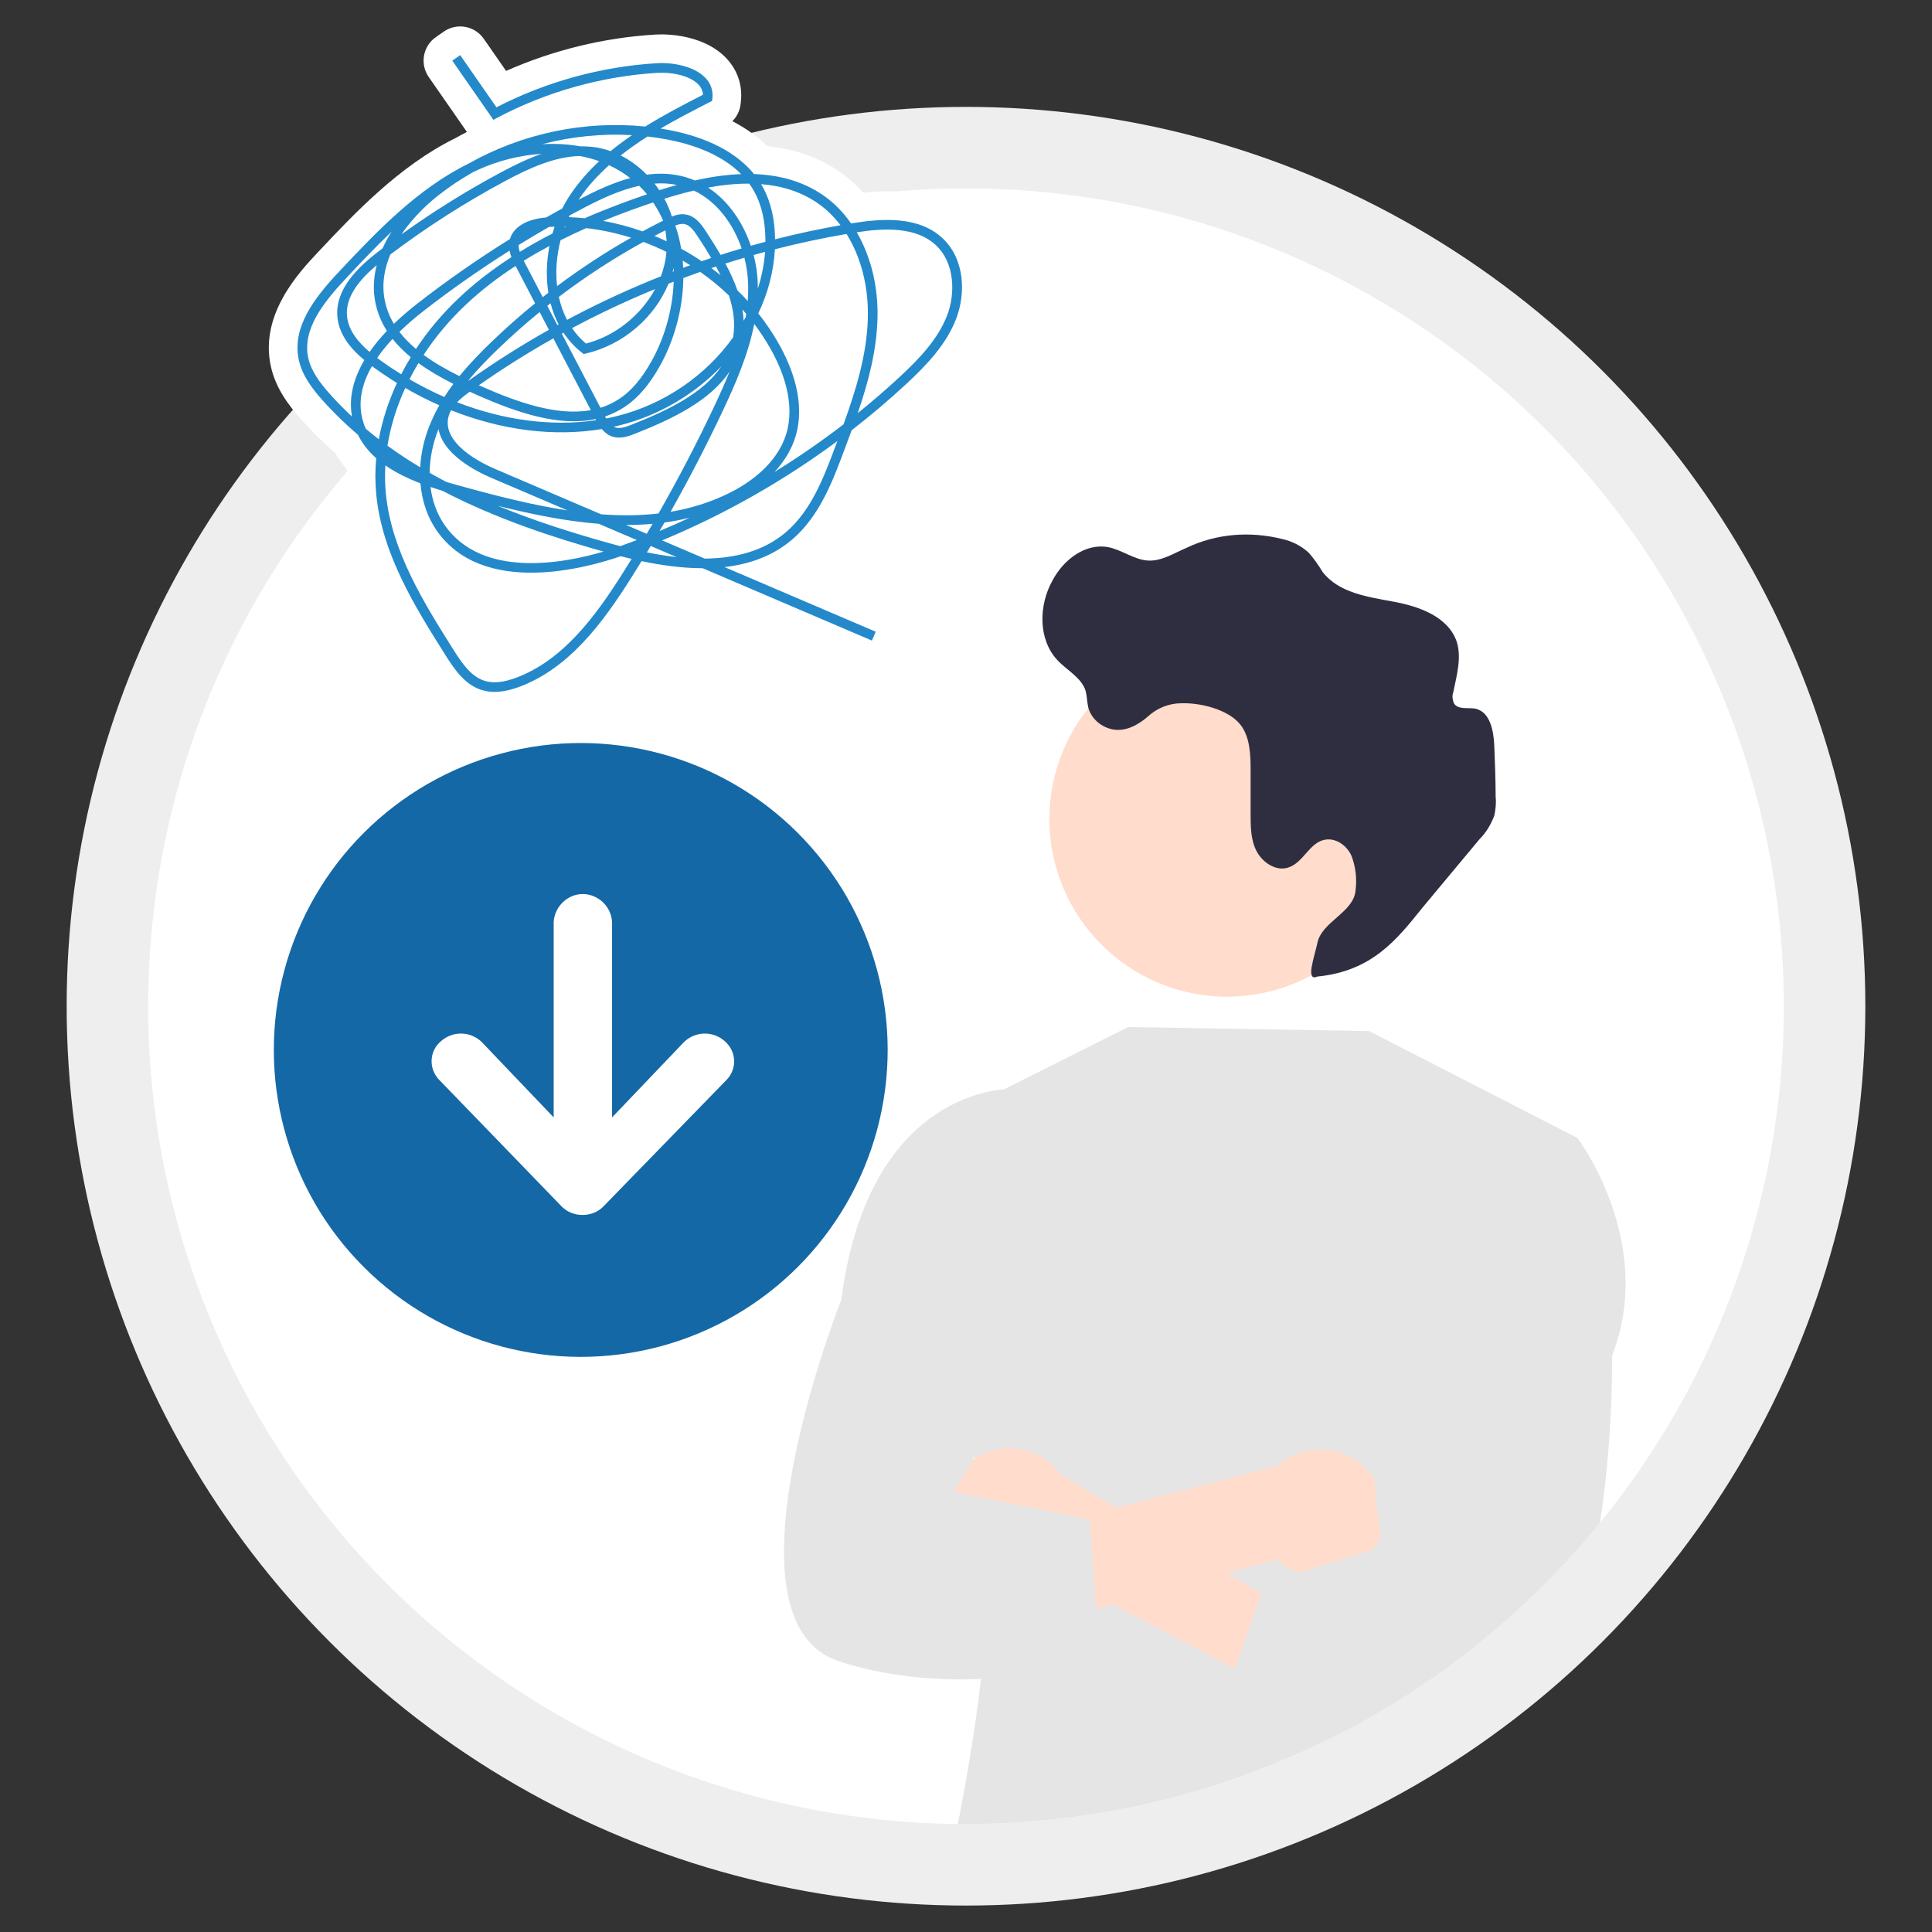 <?xml version="1.0" encoding="utf-8"?>
<!-- Generator: Adobe Illustrator 27.7.0, SVG Export Plug-In . SVG Version: 6.00 Build 0)  -->
<svg version="1.1" id="レイヤー_1" xmlns="http://www.w3.org/2000/svg" xmlns:xlink="http://www.w3.org/1999/xlink" x="0px"
	 y="0px" viewBox="0 0 450 450" style="enable-background:new 0 0 450 450;" xml:space="preserve">
<rect x="0" y="0" width="450" height="450" fill="#333333" stroke="none"/>
<style type="text/css">
	.st0{fill:#EEEEEE;}
	.st1{fill:#FFFFFF;}
	.st2{clip-path:url(#SVGID_00000021097987032056570140000018197752195106791835_);}
	.st3{fill:#E5E5E5;}
	.st4{fill:#FFDCCC;}
	.st5{fill:#2F2E41;}
	.st6{fill:#1568A6;}
	.st7{fill:#2389CA;}
</style>
<g>
	<circle class="st0" cx="225" cy="234.368" r="209.473"/>
	<circle class="st1" cx="225" cy="234.368" r="190.484"/>
	<g>
		<defs>
			<circle id="SVGID_1_" cx="225" cy="234.368" r="190.484"/>
		</defs>
		<clipPath id="SVGID_00000123403794577683923370000016487117646211732668_">
			<use xlink:href="#SVGID_1_"  style="overflow:visible;"/>
		</clipPath>
		
			<g id="レイヤー_3_00000142174080043377772820000011742418785355215750_" style="clip-path:url(#SVGID_00000123403794577683923370000016487117646211732668_);">
			<g>
				<path class="st3" d="M226.226,257.562l36.531-18.344l56.128,0.941l48.289,24.772
					l-27.437,137.342l11.915,71.65l0,0c-45.938,11.759-93.913,12.072-140.008,1.098
					l-0.314-0.157c0,0,27.28-96.892,15.678-126.368L226.226,257.562z"/>
				<path class="st4" d="M327.195,190.615c-0.157-22.89-18.657-41.234-41.548-41.234
					c-22.89,0.157-41.234,18.657-41.234,41.548
					c0.157,22.89,18.657,41.234,41.548,41.234
					c22.734-0.157,41.077-18.5,41.234-41.234
					C327.195,190.772,327.195,190.772,327.195,190.615z"/>
				<path class="st5" d="M267.304,166.941c2.195-2.038,5.017-3.136,7.839-3.136
					c4.39-0.157,10.975,1.411,13.797,5.017c2.195,2.822,2.352,6.898,2.352,10.504
					v10.191c0,2.979,0,6.115,1.411,8.78c1.411,2.665,4.547,4.704,7.369,3.763
					c3.449-1.097,4.86-5.644,8.31-6.428c2.665-0.627,5.331,1.254,6.428,3.763
					c0.941,2.509,1.254,5.174,0.941,7.839c-0.314,5.331-7.996,7.369-8.937,12.543
					c-0.627,2.979-2.822,8.937,0,7.682c12.856-1.254,18.657-8.78,24.458-15.992
					l13.327-15.992c1.568-1.568,2.665-3.449,3.449-5.487
					c0.314-1.411,0.47-2.979,0.314-4.39c0-3.92-0.157-7.996-0.314-11.916
					c-0.157-3.449-0.941-7.839-4.39-8.623c-1.725-0.314-4.076,0.314-5.017-1.254
					c-0.314-0.784-0.47-1.725-0.157-2.509c0.784-3.92,2.038-8.153,0.784-11.916
					c-2.038-5.801-8.78-8.153-14.738-9.25c-5.958-1.097-12.699-2.038-16.462-6.898
					c-0.941-1.568-2.038-3.136-3.292-4.547c-1.725-1.568-3.92-2.665-6.115-3.136
					c-7.526-1.881-15.365-1.254-22.263,2.038c-2.979,1.254-5.801,3.136-8.937,2.979
					c-3.292-0.157-6.115-2.509-9.407-3.136c-5.331-0.941-10.348,2.979-12.856,7.682
					c-3.292,5.801-3.449,13.797,1.098,18.657c2.195,2.352,5.644,4.076,6.585,7.212
					c0.314,1.254,0.314,2.665,0.627,3.92c0.784,2.665,3.136,4.547,5.801,5.017
					C262.13,170.39,264.952,168.979,267.304,166.941z"/>
				<path class="st4" d="M221.209,357.589c2.979,7.682,11.602,11.445,19.128,8.466
					c0.784-0.314,1.568-0.627,2.352-1.098l74.159,39.196l2.352-18.03
					l-71.964-42.488c-4.704-6.742-14.111-8.31-20.695-3.606
					C220.896,343.949,218.701,351.161,221.209,357.589L221.209,357.589z"/>
				<path class="st4" d="M319.983,360.725c-4.547,6.742-13.797,8.623-20.539,4.076
					c-0.784-0.47-1.411-1.098-2.038-1.568l-80.9,21.95l0.627-22.89
					l80.43-20.852c6.115-5.487,15.522-5.017,21.009,1.098
					C323.432,347.399,323.902,355.081,319.983,360.725L319.983,360.725z"/>
				<path class="st3" d="M351.496,265.871l15.835-0.941c0,0,18.5,24.301,8.153,50.798
					c0,0,1.725,95.011-39.196,91.091s-53.777-3.92-53.777-3.92l12.229-34.179
					l27.437-8.466c0,0-8.466-37.314,7.526-52.836L351.496,265.871z"/>
				<path class="st3" d="M237.515,265.087l-2.195-11.445c0,0-32.925-0.784-39.353,49.073
					c0,0-29.632,74.629-0.627,84.193c29.005,9.564,60.832,0,60.832,0l-2.352-32.925
					l-31.827-6.585c0,0,16.462-21.323,7.526-39.823L237.515,265.087z"/>
			</g>
		</g>
		
			<g id="レイヤー_2_00000003804065001941222210000017127829858287575178_" style="clip-path:url(#SVGID_00000123403794577683923370000016487117646211732668_);">
			
				<ellipse id="b5dcbba4-f290-467d-a612-e64d8f6895fb_00000090294237074966099270000001540909206776080035_" transform="matrix(0.707 -0.707 0.707 0.707 -133.304 167.308)" class="st6" cx="135.307" cy="244.567" rx="71.499" ry="71.499"/>
			<path class="st1" d="M168.975,251.78l-28.489,29.289
				c-1.28,1.28-3.041,1.921-4.802,1.921l0,0c-1.761,0-3.521-0.64-4.802-1.921
				l-28.329-29.289c-0.16-0.16-0.16-0.16-0.32-0.32
				c-2.401-2.561-2.241-6.562,0.32-8.803c2.721-2.561,6.882-2.561,9.603,0
				l16.805,17.606V214.808c0.16-3.681,3.361-6.722,7.042-6.562
				c3.521,0.16,6.402,3.041,6.562,6.562v45.455l16.805-17.606
				c2.721-2.561,6.882-2.561,9.603,0c0.16,0.16,0.16,0.16,0.32,0.32
				C171.696,245.538,171.536,249.379,168.975,251.78z"/>
		</g>
	</g>
	<g>
		<path class="st1" d="M224.068,50.571c-4.282-3.997-10.132-6.023-17.389-6.023
			c-1.749,0-3.579,0.111-5.595,0.342c-1.651-1.84-3.465-3.453-5.421-4.818
			c-4.82-3.365-10.499-5.383-16.915-6.014c-2.282-2.251-5.021-4.205-8.163-5.832
			c1.059-1.057,1.745-2.455,1.917-3.981l0.065-0.583
			c0.427-3.752-0.78-7.342-3.404-10.113c-4.873-5.139-12.745-5.539-15.042-5.539
			c-0.501,0-0.99,0.015-1.465,0.042c-11.913,0.706-23.823,3.614-34.778,8.464
			L112.676,9.028c-1.011-1.455-2.561-2.449-4.305-2.763
			c-0.393-0.07-0.79-0.105-1.183-0.105c-1.354,0-2.688,0.412-3.816,1.197
			l-1.843,1.282c-3.028,2.107-3.776,6.269-1.672,9.298l8.894,12.798
			c-0.93,0.474-1.851,0.967-2.763,1.479
			c-13.083,6.473-23.523,17.584-31.919,26.52
			c-4.421,4.704-13.619,14.492-10.995,26.546c1.129,5.168,4.152,9.107,6.964,12.284
			c2.449,2.763,5.15,5.438,8.044,7.965c0.762,1.322,1.662,2.581,2.695,3.767
			c-0.069,2.251,0.007,4.484,0.225,6.671c1.558,15.521,9.799,28.599,17.066,40.134
			c2.122,3.373,5.675,9.016,12.251,11.028c1.546,0.472,3.187,0.712,4.876,0.712
			c2.592,0,5.29-0.543,8.254-1.661c13.308-5.032,21.926-16.461,29.25-28.083
			c3.38,0.542,6.545,0.846,9.571,0.919l38.196,16.33
			c0.838,0.358,1.732,0.538,2.626,0.538c0.845,0,1.69-0.16,2.489-0.48
			c1.644-0.661,2.959-1.948,3.656-3.578l0.881-2.064
			c1.449-3.392-0.127-7.316-3.519-8.766l-19.947-8.53
			c0.801-0.571,1.576-1.178,2.321-1.821c7.592-6.546,11.073-15.832,13.872-23.299
			c0,0,0.806-2.154,1.135-3.041c4.044-3.196,7.969-6.556,11.688-10.008
			c5.277-4.897,10.543-10.438,13.321-17.763
			C231.97,68.677,231.604,57.601,224.068,50.571z M209.347,60.331
			c1.809,0.261,3.173,0.813,4.072,1.652c2.031,1.896,2.093,6.073,0.979,9.012
			c-0.757,1.993-1.975,3.902-3.448,5.733c0.052-0.761,0.091-1.528,0.113-2.3
			C211.2,69.601,210.607,64.809,209.347,60.331z M176.729,99.151
			c-1.037,3.356-3.858,5.942-6.372,7.67c1.38-2.742,2.721-5.492,4.019-8.244
			c0.86-1.82,1.716-3.681,2.54-5.583
			C177.301,95.056,177.337,97.181,176.729,99.151z M130.784,107.375
			c2.497,0,4.979-0.14,7.408-0.419c0.705,0.427,1.452,0.776,2.236,1.044
			c1.189,0.405,2.45,0.611,3.747,0.611c2.701,0,4.915-0.874,6.236-1.396
			c0.912-0.359,1.834-0.73,2.758-1.116c-1.266,2.396-2.559,4.781-3.876,7.147
			c-1.099,0.06-2.22,0.091-3.359,0.091c-1.398,0-2.856-0.046-4.346-0.136
			l-13.771-5.888C128.807,107.354,129.797,107.375,130.784,107.375z M123.708,140.072
			c3.165,0,6.275-0.291,9.184-0.738c-4.29,5.479-9.142,10.051-14.959,12.243
			c-1.509,0.569-2.36,0.654-2.734,0.654c-0.204,0-0.299-0.024-0.321-0.03
			c-1.016-0.311-2.962-3.4-3.603-4.417c-2.662-4.228-5.476-8.694-7.931-13.328
			C108.752,138.154,115.638,140.072,123.708,140.072z M192.312,90.37
			c-0.951-5.307-3.116-10.117-5.259-13.857c-0.858-1.498-1.791-2.976-2.793-4.422
			c1.072-2.842,1.855-5.731,2.344-8.645c2.282-0.531,4.576-1.024,6.871-1.475
			c1.413,3.603,2.106,7.736,1.984,12.01
			C195.302,79.496,193.999,85.028,192.312,90.37z"/>
		<path class="st7" d="M203.091,149.203l-39.412-16.849
			c-4.827-0.005-9.702-0.701-14.247-1.658c-0.771,1.257-1.548,2.508-2.331,3.753
			c-6.72,10.673-14.528,21.138-26.017,25.482
			c-3.45,1.301-6.333,1.566-8.815,0.808c-3.872-1.184-6.253-4.551-8.547-8.196
			c-6.878-10.917-14.672-23.292-16.072-37.242
			c-0.284-2.828-0.287-5.697-0.026-8.576c-1.755-1.551-3.209-3.346-4.242-5.448
			c-2.948-2.504-5.744-5.211-8.345-8.145c-2.237-2.526-4.633-5.603-5.435-9.278
			c-1.649-7.571,3.512-14.349,9.335-20.545c8.509-9.056,18.162-19.292,30.171-25.184
			c12.43-7.03,27.008-10.102,41.177-8.649c4.428-2.76,9.037-5.145,13.438-7.402
			c-0.028-0.892-0.37-1.676-1.038-2.382c-2.031-2.14-6.349-2.914-9.503-2.728
			c-12.975,0.769-26.006,4.439-37.38,10.477l-0.88,0.467l-9.579-13.784
			l1.844-1.282l8.445,12.152c11.543-5.957,24.457-9.505,37.417-10.273
			c3.778-0.224,8.726,0.748,11.265,3.425c1.257,1.328,1.816,2.972,1.613,4.757
			l-0.067,0.598l-0.537,0.275c-3.734,1.915-7.647,3.922-11.464,6.165
			c0.599,0.095,1.197,0.199,1.795,0.31c6.516,1.215,14.851,3.987,19.976,10.295
			c5.698,0.19,11.304,1.582,16.206,5.004c2.452,1.711,4.601,3.916,6.398,6.491
			c0.098-0.015,0.198-0.033,0.296-0.048c6.843-1.115,15.413-1.729,20.977,3.463
			c5.271,4.917,5.422,12.939,3.233,18.708
			c-2.293,6.044-6.939,10.893-11.617,15.235
			c-4.078,3.782-8.339,7.392-12.756,10.813c-0.588,1.608-1.187,3.205-1.781,4.792
			c-2.662,7.1-5.68,15.149-11.979,20.58
			c-4.561,3.936-10.076,5.842-15.854,6.496l35.218,15.059L203.091,149.203z
			 M89.752,108.392c-0.129,2.245-0.089,4.478,0.132,6.684
			c1.348,13.425,8.993,25.561,15.737,36.269c2.062,3.271,4.171,6.287,7.303,7.245
			c1.99,0.608,4.398,0.359,7.367-0.762c10.894-4.105,18.398-14.238,24.909-24.577
			c0.643-1.02,1.281-2.044,1.914-3.073c-0.862-0.201-1.711-0.41-2.54-0.623
			c-7.873,2.73-32.193,9.517-42.93-6.087c-2.129-3.092-3.377-6.857-3.715-10.887
			C94.982,111.447,92.175,110.089,89.752,108.392z M164.136,130.106
			c6.96-0.062,13.721-1.666,19.005-6.222c5.866-5.057,8.776-12.819,11.343-19.667
			c0.185-0.495,0.37-0.989,0.556-1.484c-12.598,9.325-26.383,17.146-40.823,23.132
			L164.136,130.106z M150.672,128.657c2.252,0.456,4.581,0.84,6.932,1.098
			l-6.04-2.583C151.267,127.669,150.971,128.163,150.672,128.657z M153.623,123.68
			c2.366-0.985,4.711-2.019,7.038-3.103c-1.943,0.482-3.905,0.852-5.892,1.122
			C154.389,122.36,154.007,123.022,153.623,123.68z M176.62,73
			c1.71,2.157,3.265,4.438,4.636,6.833c3.196,5.581,6.486,13.92,4.002,21.954
			c-0.902,2.916-2.562,5.671-4.871,8.153c5.554-3.428,10.929-7.137,16.091-11.107
			c2.885-7.966,5.416-16.165,5.659-24.663c0.212-7.371-1.604-14.3-4.963-19.675
			c-5.607,0.962-11.178,2.154-16.691,3.569
			C180.217,63.219,178.861,68.275,176.62,73z M156.188,119.205
			c4.71-0.788,9.278-2.19,13.674-4.368c3.989-1.97,10.979-6.368,13.249-13.712
			c2.247-7.265-0.829-14.981-3.805-20.174c-1.093-1.909-2.305-3.743-3.626-5.494
			c-1.422,7.243-4.441,14.115-7.346,20.269
			C164.586,103.665,160.523,111.517,156.188,119.205z M144.475,127.21
			c1.289-0.459,2.574-0.932,3.856-1.42l-8.849-3.783
			c-7.643-0.602-15.51-2.183-23.506-4.18c9.017,3.711,18.076,6.509,26.327,8.798
			C143.01,126.821,143.734,127.017,144.475,127.21z M145.811,122.271l4.826,2.063
			c0.455-0.772,0.909-1.547,1.36-2.324
			C149.956,122.191,147.891,122.274,145.811,122.271z M100.271,113.431
			c0.418,3.246,1.498,6.257,3.223,8.766c8.681,12.613,27.608,9.071,37.087,6.279
			c-11.744-3.297-25.008-7.636-37.492-14.14
			C102.148,114.049,101.207,113.75,100.271,113.431z M199.553,54.105
			c3.285,5.629,5.043,12.678,4.83,20.132c-0.219,7.619-2.178,14.917-4.606,22.001
			c3.378-2.719,6.654-5.549,9.819-8.485c4.479-4.155,8.917-8.774,11.047-14.385
			c1.859-4.902,1.818-12.085-2.667-16.269
			C213.294,52.728,205.771,53.141,199.553,54.105z M140.007,119.789
			c4.557,0.339,9.021,0.318,13.373-0.186c4.629-8.12,8.953-16.429,12.924-24.837
			c1.239-2.626,2.502-5.388,3.644-8.247c-4.532,6.784-13.111,10.981-21.986,14.479
			c-1.358,0.536-3.412,1.347-5.379,0.677c-1-0.342-1.769-0.972-2.407-1.742
			c-11.178,1.859-23.401,0.276-35.118-4.384c-0.226,0.406-0.407,0.831-0.538,1.278
			c-1.87,6.427,7.758,11.106,10.753,12.388L140.007,119.789z M103.953,112.252
			c0.744,0.221,1.492,0.436,2.242,0.645c8.825,2.459,17.537,4.705,25.993,5.991
			l-17.797-7.61c-3.663-1.565-11.203-5.462-12.252-11.344
			c-0.014,0.036-0.029,0.072-0.043,0.108c-1.326,3.336-1.995,6.786-2.02,10.093
			C101.359,110.865,102.65,111.57,103.953,112.252z M142.954,99.396
			c0.113,0.06,0.232,0.112,0.354,0.153c1.095,0.373,2.437-0.09,3.831-0.639
			c8.494-3.347,16.68-7.325,20.906-13.6
			c-6.293,6.533-14.566,11.507-23.887,13.804
			C143.758,99.212,143.357,99.306,142.954,99.396z M141.193,97.468
			c0.815-0.159,1.623-0.336,2.425-0.535c11.251-2.78,20.894-9.609,27.136-18.358
			c0.544-3.262,0.092-6.52-0.968-9.745c-2.084-1.996-4.323-3.836-6.686-5.498
			c-1.316,0.461-2.628,0.934-3.933,1.42c-0.104,7.307-2.169,14.651-5.509,20.566
			c-2.447,4.331-4.984,7.297-7.984,9.337c-1.509,1.028-3.095,1.801-4.747,2.353
			C141.014,97.164,141.102,97.319,141.193,97.468z M106.469,93.693
			c10.82,4.204,22.042,5.698,32.372,4.177c-0.047-0.085-0.091-0.17-0.138-0.255
			c-8.624,1.846-18.539-1.619-27.486-5.566c-0.604-0.266-1.205-0.536-1.806-0.81
			C108.362,92,107.328,92.802,106.469,93.693z M139.863,94.984
			c1.589-0.493,3.114-1.211,4.549-2.187c2.702-1.838,5.019-4.565,7.289-8.583
			c3.038-5.379,4.971-11.995,5.216-18.611c-0.401,0.155-0.805,0.311-1.207,0.469
			c-3.234,7.853-10.462,14.207-19.24,16.27l-0.527,0.124l-0.425-0.336
			c-1.703-1.342-3.119-2.907-4.264-4.636c-0.135,0.074-0.268,0.146-0.402,0.22
			L139.863,94.984z M111.534,89.732c0.197,0.088,0.393,0.175,0.59,0.262
			c8.368,3.692,17.592,6.962,25.491,5.538l-8.727-16.724
			C122.928,82.166,117.133,85.811,111.534,89.732z M172.921,72.087
			c0.149,0.872,0.248,1.75,0.29,2.632c0.164-0.288,0.322-0.578,0.479-0.87
			c0.042-0.246,0.082-0.492,0.12-0.738
			C173.518,72.766,173.221,72.425,172.921,72.087z M171.753,67.613
			c0.825,0.808,1.628,1.639,2.405,2.493c0.117-1.492,0.146-2.995,0.075-4.5
			c-0.085-1.836-0.372-3.721-0.852-5.585c-1.478,0.435-2.954,0.887-4.425,1.354
			C170.057,63.425,171.019,65.506,171.753,67.613z M90.25,103.816
			c2.468,1.794,5.018,3.468,7.625,5.031c0.166-3.189,0.874-6.463,2.135-9.635
			c0.665-1.674,1.447-3.276,2.317-4.808c-2.683-1.187-5.335-2.536-7.932-4.042
			C92.374,94.756,90.973,99.286,90.25,103.816z M175.534,59.4
			c0.531,2.036,0.849,4.096,0.945,6.098c0.026,0.571,0.04,1.143,0.04,1.712
			c0.896-2.781,1.469-5.645,1.677-8.545
			C177.309,58.904,176.42,59.149,175.534,59.4z M180.531,55.735
			c5.041-1.278,10.122-2.37,15.24-3.274c-1.511-1.989-3.259-3.702-5.218-5.07
			c-4.004-2.796-8.564-4.119-13.274-4.501c0.157,0.263,0.311,0.53,0.459,0.803
			C179.533,47.009,180.473,51.059,180.531,55.735z M136.487,80.025
			c6.904-1.796,12.828-6.661,16.097-12.698c-6.598,2.708-13.058,5.747-19.351,9.1
			C134.136,77.748,135.218,78.96,136.487,80.025z M165.689,62.443
			c0.731,0.541,1.446,1.101,2.151,1.675c-0.334-0.682-0.689-1.362-1.057-2.04
			C166.418,62.199,166.053,62.321,165.689,62.443z M174.89,57.247
			c1.13-0.319,2.262-0.629,3.397-0.93c0-0.132,0.001-0.268-0.001-0.4
			c-0.034-4.374-0.883-8.127-2.523-11.154c-0.378-0.701-0.798-1.363-1.255-1.991
			c-3.201-0.022-6.435,0.337-9.575,0.916
			C169.686,46.805,173.054,51.841,174.89,57.247z M85.202,99.872
			c0.993,0.835,2.003,1.647,3.031,2.436c0.814-4.421,2.238-8.826,4.226-13.103
			c-1.781-1.098-3.534-2.271-5.253-3.517c-0.187-0.135-0.374-0.271-0.562-0.412
			c-2.37,4.115-3.449,8.578-2.009,13.113
			C84.799,98.9,84.988,99.395,85.202,99.872z M167.84,59.373
			c1.628-0.521,3.259-1.022,4.9-1.505c-1.948-5.698-5.727-10.917-11.131-13.481
			c-2.39,0.56-4.696,1.218-6.861,1.901c0.708,1.324,1.295,2.712,1.745,4.149
			c1.072-0.426,2.198-0.686,3.386-0.452c2.291,0.455,3.695,2.604,4.536,3.887
			C165.597,55.679,166.762,57.514,167.84,59.373z M163.429,60.839
			c0.741-0.254,1.481-0.505,2.225-0.752c-0.986-1.681-2.046-3.345-3.12-4.985
			c-0.874-1.337-1.831-2.663-3.092-2.912c-0.671-0.133-1.398,0.043-2.15,0.346
			c0.609,1.749,1.062,3.555,1.369,5.395
			C160.294,58.826,161.885,59.798,163.429,60.839z M95.376,88.335
			c2.657,1.55,5.371,2.927,8.119,4.13c0.669-1.05,1.375-2.064,2.108-3.047
			c-2.904-1.463-5.668-3.056-8.138-4.848
			C96.719,85.809,96.02,87.066,95.376,88.335z M159.129,62.371
			c0.546-0.201,1.093-0.4,1.641-0.597c-0.577-0.367-1.162-0.724-1.754-1.07
			C159.067,61.258,159.103,61.814,159.129,62.371z M109.092,88.617
			c0.026,0.011,0.051,0.023,0.075,0.035c6.014-4.267,12.253-8.217,18.682-11.836
			l-2.157-4.137c-3.286,2.688-6.465,5.507-9.539,8.458
			C113.809,83.388,111.359,85.869,109.092,88.617z M156.669,63.293
			c0.087-0.033,0.175-0.067,0.264-0.101c-0.007-0.269-0.018-0.536-0.029-0.805
			C156.83,62.692,156.752,62.993,156.669,63.293z M133.804,73.587
			c6.546-3.418,13.269-6.498,20.133-9.228c0.689-1.842,1.133-3.755,1.29-5.695
			c-1.751-0.861-3.546-1.636-5.373-2.319c-6.878,3.788-13.454,8.065-19.688,12.805
			c0.409,1.878,1.04,3.679,1.912,5.349
			C132.65,74.192,133.226,73.888,133.804,73.587z M127.475,71.241l2.338,4.483
			c0.1-0.055,0.2-0.109,0.3-0.164c-0.806-1.554-1.427-3.207-1.872-4.922
			C127.986,70.837,127.728,71.039,127.475,71.241z M98.666,82.662
			c2.499,1.835,5.345,3.457,8.345,4.95c2.427-2.995,5.068-5.677,7.588-8.096
			c3.227-3.099,6.574-6.057,10.032-8.87l-4.521-8.665
			c-0.007-0.014-0.014-0.027-0.021-0.041c-4.062,2.645-8.002,5.649-11.624,9.066
			C104.661,74.596,101.377,78.524,98.666,82.662z M91.209,53.957
			c-3.767,3.58-7.287,7.327-10.634,10.891c-5.403,5.749-10.205,11.973-8.777,18.529
			c0.692,3.169,2.875,5.957,4.922,8.265c1.675,1.892,3.436,3.685,5.27,5.392
			c-0.836-4.621,0.461-9.074,2.876-13.154c-3.039-2.532-5.887-5.811-6.279-10.055
			c-0.607-6.607,5.128-11.84,9.495-15.201c0.344-0.265,0.691-0.53,1.036-0.793
			C89.696,56.529,90.394,55.236,91.209,53.957z M152.438,54.953
			c0.954,0.391,1.899,0.807,2.831,1.247c-0.039-0.862-0.137-1.716-0.287-2.559
			C154.129,54.07,153.271,54.511,152.438,54.953z M87.847,83.371
			c0.227,0.17,0.453,0.336,0.676,0.498c1.613,1.171,3.258,2.273,4.926,3.307
			c0.688-1.345,1.432-2.674,2.23-3.985c-1.591-1.307-3.02-2.718-4.239-4.256
			C90.127,80.344,88.905,81.829,87.847,83.371z M121.991,60.733
			c0.036,0.069,0.073,0.139,0.109,0.209l4.316,8.272
			c0.436-0.344,0.874-0.686,1.312-1.027c-0.568-3.543-0.453-7.275,0.252-10.896
			C125.978,58.361,123.973,59.506,121.991,60.733z M130.56,55.953
			c-0.902,3.514-1.207,7.19-0.808,10.694c5.5-4.119,11.26-7.887,17.249-11.282
			c-3.408-1.073-6.917-1.827-10.464-2.232
			C134.571,54.004,132.571,54.942,130.56,55.953z M151.946,52.675
			c0.83-0.433,1.666-0.861,2.504-1.28c-0.641-1.479-1.414-2.903-2.325-4.249
			c-0.021,0.007-0.042,0.014-0.063,0.022c-3.481,1.176-7.415,2.584-11.57,4.284
			c3.112,0.564,6.181,1.384,9.165,2.441
			C150.417,53.48,151.18,53.075,151.946,52.675z M93.031,77.308
			c1.098,1.426,2.402,2.742,3.862,3.966c2.786-4.227,6.146-8.237,10.031-11.9
			c3.802-3.59,7.94-6.73,12.2-9.485c-0.185-0.478-0.342-0.982-0.441-1.504
			c-6.912,4.358-13.609,9.055-20.04,14.054
			C96.765,73.898,94.841,75.534,93.031,77.308z M161.838,42.031
			c3.482-0.78,7.129-1.345,10.783-1.478c-4.757-4.808-11.777-7.05-17.377-8.095
			c-1.466-0.273-2.94-0.494-4.419-0.663c-2.154,1.367-4.256,2.828-6.256,4.41
			c2.239,1.123,4.295,2.653,6.078,4.48c2.662-0.361,5.339-0.313,8.017,0.309
			C159.771,41.251,160.829,41.6,161.838,42.031z M87.734,61.776
			c-3.574,2.993-7.347,7.112-6.911,11.843c0.312,3.384,2.669,6.15,5.266,8.356
			c1.19-1.715,2.559-3.354,4.026-4.9c-1.235-1.938-2.146-4.068-2.647-6.43
			C86.86,67.778,86.967,64.784,87.734,61.776z M153.567,44.306
			c1.319-0.421,2.693-0.837,4.111-1.23c-1.73-0.352-3.474-0.44-5.224-0.319
			C152.845,43.259,153.216,43.776,153.567,44.306z M136.179,50.838
			c5.222-2.287,10.198-4.107,14.529-5.584c-0.567-0.684-1.176-1.343-1.828-1.975
			c-4.33,0.938-8.651,2.922-12.814,5.095c-1.13,0.589-2.277,1.202-3.412,1.82
			c-0.062,0.128-0.122,0.255-0.183,0.385
			C133.711,50.623,134.947,50.71,136.179,50.838z M90.914,59.287
			c-1.4,3.303-2.076,7-1.249,10.891c0.405,1.898,1.117,3.642,2.081,5.25
			c1.792-1.734,3.676-3.329,5.518-4.763c6.889-5.355,14.085-10.367,21.517-14.993
			c0.814-2.805,3.887-4.644,8.433-5.023c1.243-0.709,2.491-1.404,3.746-2.091
			c0.588-1.163,1.243-2.278,1.961-3.335c1.931-2.846,4.177-5.384,6.636-7.682
			c-1.461-0.519-2.963-0.917-4.487-1.207c-5.897,0.146-11.734,2.8-17.203,5.727
			C108.471,47.078,99.412,52.868,90.914,59.287z M120.813,57.056
			c-0.023,0.52,0.078,1.054,0.257,1.605c2.519-1.549,5.069-2.978,7.608-4.27
			c0.152-0.533,0.319-1.062,0.496-1.585c-0.386,0.01-0.774,0.024-1.16,0.044
			c-0.044,0.001-0.09,0.004-0.135,0.006
			C125.502,54.217,123.145,55.617,120.813,57.056z M131.475,52.999
			c0.134-0.065,0.267-0.128,0.399-0.192c-0.108-0.003-0.218-0.005-0.326-0.008
			C131.524,52.865,131.5,52.933,131.475,52.999z M135.026,46.384
			c3.811-1.99,7.759-3.826,11.77-4.91c-1.549-1.199-3.204-2.189-4.936-2.99
			c-2.652,2.379-5.057,5.02-7.084,8.005c-0.008,0.013-0.018,0.027-0.026,0.04
			c0,0,0,0,0.002-0.001C134.843,46.479,134.934,46.431,135.026,46.384z M135.197,34.087
			c0.881-0.013,1.769,0.023,2.657,0.117c1.5,0.158,2.963,0.499,4.371,0.999
			c1.602-1.319,3.271-2.554,4.982-3.722c-7.025-0.409-14.112,0.32-20.924,2.102
			C129.259,33.414,132.268,33.561,135.197,34.087z M110.14,40.12
			c-2.856,1.619-5.588,3.448-8.169,5.486c-1.771,1.399-5.509,4.623-8.468,8.984
			c7.431-5.34,15.246-10.205,23.303-14.507c3.023-1.617,6.139-3.142,9.344-4.253
			c-5.211,0.332-10.331,1.686-14.726,3.684
			C110.993,39.711,110.564,39.913,110.14,40.12z"/>
	</g>
</g>
</svg>
